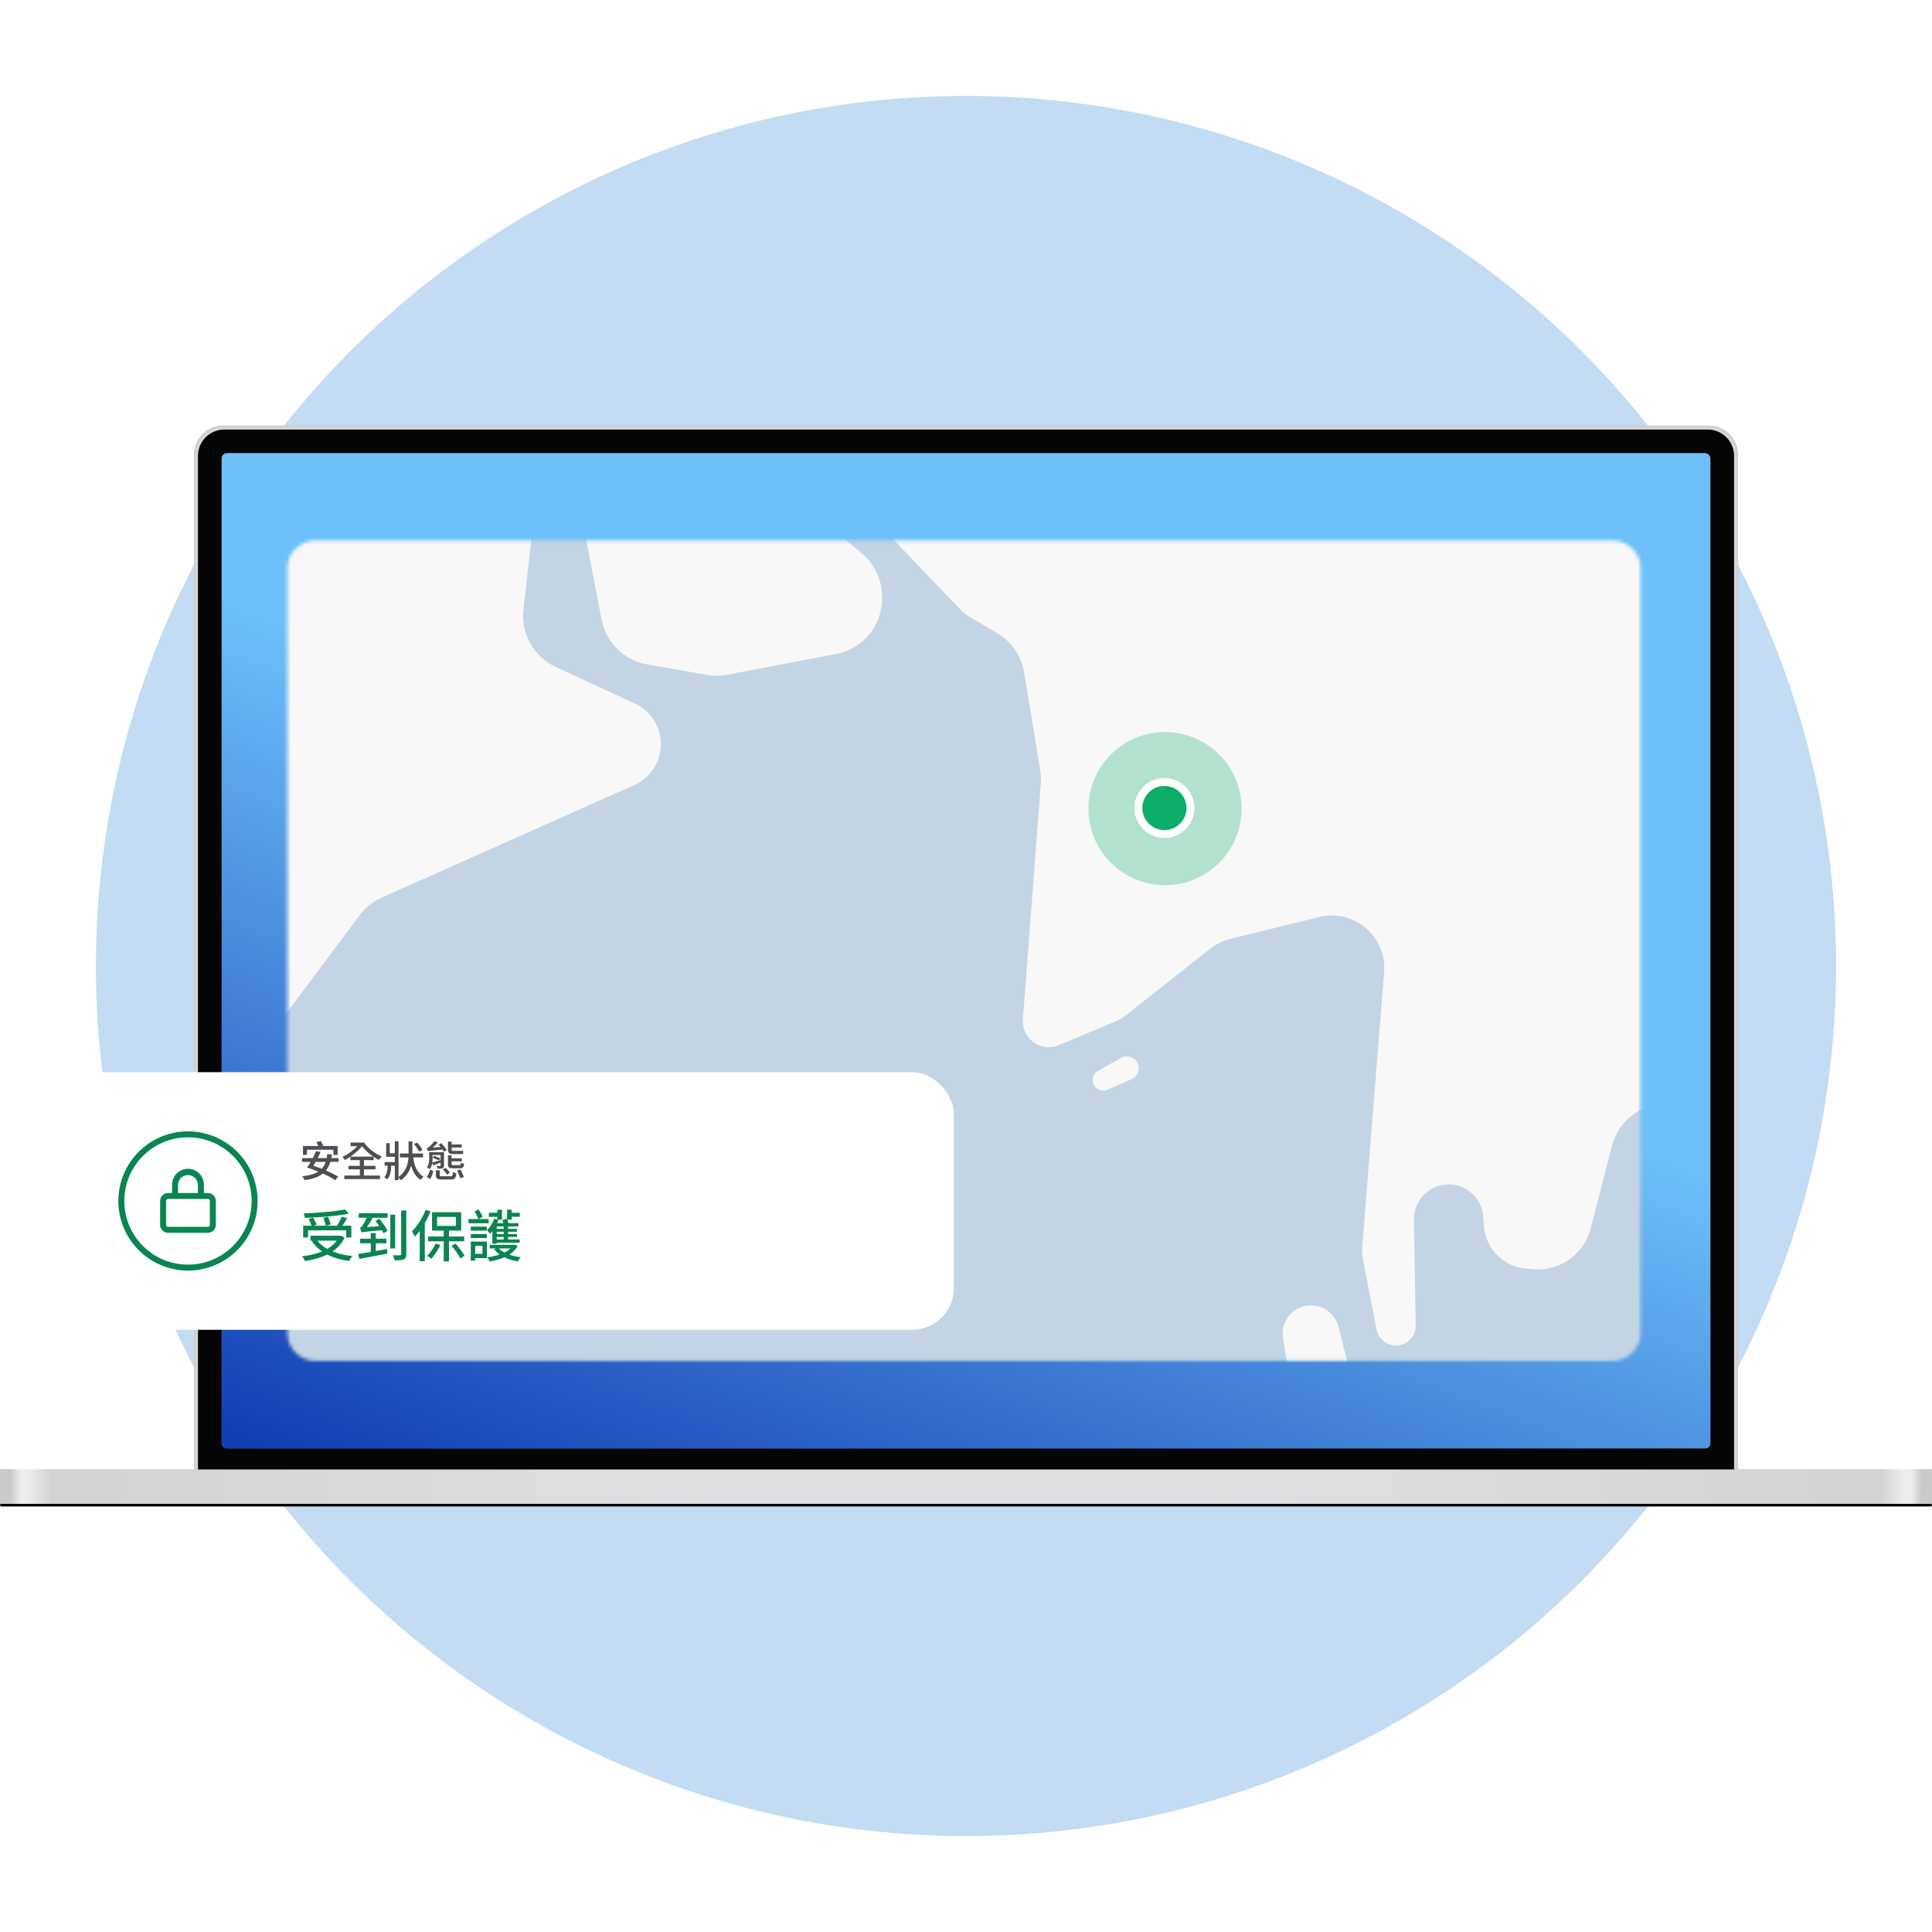 <svg xmlns="http://www.w3.org/2000/svg" width="555" height="555" fill="none" viewBox="0 0 555 555">
  <g clip-path="url(#a)">
    <circle cx="277.499" cy="277.5" r="249.952" fill="#C3DCF4"/>
    <g filter="url(#b)">
      <rect width="555.002" height=".758" y="431.983" fill="#000" rx=".379"/>
    </g>
    <g filter="url(#c)">
      <rect width="554.244" height=".379" x=".383" y="432.361" fill="#000" fill-opacity=".6" rx=".19"/>
    </g>
    <path fill="url(#d)" d="M0 422.126h555.002v9.857H0z"/>
    <path fill="#fff" fill-opacity=".6" d="M0 422.126h555.002v9.857H0z"/>
    <path fill="#D6D6D6" stroke="#CCC" stroke-width=".379" d="M55.92 130.6a8.15 8.15 0 0 1 8.15-8.151h426.867a8.151 8.151 0 0 1 8.151 8.151v291.338H55.92V130.6Z"/>
    <g filter="url(#e)">
      <path fill="#050505" d="M56.871 130.979a7.582 7.582 0 0 1 7.582-7.582h426.108a7.582 7.582 0 0 1 7.582 7.582v291.149H56.871V130.979Z"/>
    </g>
    <g clip-path="url(#f)">
      <path fill="#F6F6F6" d="M63.691 130.221h427.624v285.841H63.691z"/>
      <rect width="468.907" height="313.436" x="42.766" y="116.775" fill="url(#g)" rx="1.294"/>
    </g>
    <mask id="h" width="390" height="236" x="82" y="155" maskUnits="userSpaceOnUse" style="mask-type:alpha">
      <path fill="#BDCEDF" d="M82.574 163.277a7.987 7.987 0 0 1 7.987-7.987h372.723a7.987 7.987 0 0 1 7.987 7.987v219.64a7.987 7.987 0 0 1-7.987 7.987H90.561a7.987 7.987 0 0 1-7.987-7.987v-219.64Z"/>
    </mask>
    <g mask="url(#h)">
      <path fill="#C3D4E5" d="M-33.996-258.999h1400v984.51h-1400z"/>
      <path fill="#F8F8F8" d="m-463.579-607.82 12.175-40.662a16.21 16.21 0 0 1 9.959-10.572l65.227-23.852a16.223 16.223 0 0 0 2.106-.946l52.671-28.308c9.41-5.057 21.054.215 23.461 10.624l20.263 87.625a16.209 16.209 0 0 0 8.83 10.984l25.986 12.357a16.201 16.201 0 0 1 6.087 5.021l19.359 26.27c3.748 5.086 10.848 6.295 16.069 2.737a11.744 11.744 0 0 0 4.345-13.925l-.568-1.476c-2.935-7.621 1.385-16.104 9.274-18.213l7.389-1.975c7.981-2.134 16.29 2.077 19.287 9.776l9.332 23.966a16.202 16.202 0 0 0 3.451 5.385l7.163 7.407c5.84 6.04 6.096 15.541.59 21.887l-13.372 15.409c-6.138 7.074-5.02 17.863 2.44 23.528l31.633 24.021c6.562 4.983 8.34 14.097 4.133 21.182l-.825 1.389a16.205 16.205 0 0 1-13.35 7.92l-88.146 3.179c-10.766.388-18.164 10.977-14.824 21.219l17.604 53.986c3.957 12.135 19.738 15.145 27.884 5.319l18.619-22.462a16.207 16.207 0 0 1 15.397-5.598l12.486 2.288a16.206 16.206 0 0 1 13.284 16.153l-1.265 96.292c-.123 9.359-8.126 16.669-17.458 15.945l-83.691-6.492a16.203 16.203 0 0 0-12.351 4.347l-17.622 16.56a16.21 16.21 0 0 1-11.943 4.374l-27.302-1.425a16.204 16.204 0 0 0-12.369 4.791l-9.501 9.61c-10.573 10.695-28.746 2.472-27.691-12.53l.498-7.075a16.206 16.206 0 0 0-11.518-16.662l-35.909-10.753c-8.62-2.581-17.692 2.354-20.208 10.994l-7.515 25.807c-2.548 8.75 2.617 17.88 11.43 20.202l12.261 3.231c7.365 1.94 10.367 10.763 5.714 16.792a10.642 10.642 0 0 0 1.16 14.279l1.602 1.495a13.05 13.05 0 0 1 3.401 13.87l-1.891 5.371a16.204 16.204 0 0 0 1.729 14.26l10.285 15.707a16.203 16.203 0 0 0 8.733 6.592l46.507 14.506a16.21 16.21 0 0 1 10.009 8.945l40.073 91.1c.355.808.776 1.586 1.258 2.325l38.587 59.194a16.206 16.206 0 0 1-2.939 21.077l-38.629 33.604a16.198 16.198 0 0 1-7.347 3.641l-59.08 12.244a16.2 16.2 0 0 0-6.679 3.091l-28.488 22.222a16.19 16.19 0 0 1-5.044 2.662l-87.301 27.843a16.205 16.205 0 0 0-10.987 12.364l-11.58 59.915c-1.457 7.537-8.915 12.33-16.376 10.525a13.457 13.457 0 0 1-10.261-13.965l4.746-71.86a16.207 16.207 0 0 1 3.082-8.489l82.566-113.08a16.202 16.202 0 0 0 2.92-12.08l-17.468-110.772a16.206 16.206 0 0 1 11.035-17.948l23.686-7.637c9.07-2.924 13.671-13.006 9.937-21.774l-18.342-43.067a16.188 16.188 0 0 0-1.825-3.21l-42.352-57.964a16.206 16.206 0 0 1-3.109-10.157l3.178-86.346c.214-5.821-7.749-7.687-10.143-2.376-2.526 5.604-10.966 3.149-10.092-2.936l8.7-60.529a13.948 13.948 0 0 1 3.546-7.464l47.935-52.048a16.197 16.197 0 0 0 2.988-4.625l19.479-45.707a16.214 16.214 0 0 0 1.297-6.355l-.009-82.464c-.001-9.074-7.451-16.379-16.523-16.201l-65.916 1.29a7.601 7.601 0 0 1-1.003-15.151l5.226-.591a12.701 12.701 0 0 0 10.74-8.977Z"/>
      <path fill="#F8F8F8" d="m-307.326-138.602-38.448-42.987a6.836 6.836 0 0 0-9.28-.847 6.835 6.835 0 0 0-.884 9.99l38.689 42.77a6.673 6.673 0 0 0 9.923-8.926Zm222.754-291.606-14.898-28.444c-6.098-11.645 3.474-25.323 16.504-23.582l17.443 2.332a16.205 16.205 0 0 1 13.507 11.87l14.674 54.783c1.04 3.883.6 8.013-1.233 11.589l-23.737 46.285c-4.264 8.316-14.66 11.311-22.695 6.539l-16.617-9.869c-7.981-4.74-10.358-15.203-5.207-22.926l21.385-32.066a16.207 16.207 0 0 0 .874-16.511Zm-15.262-69.553 3.227-2.815c6.202-5.412 6.32-15.014.252-20.576-5.592-5.126-14.273-4.779-19.437.778l-2.916 3.136c-5.279 5.68-4.738 14.62 1.188 19.622a13.579 13.579 0 0 0 17.686-.145Zm15.091-79.238.368-.843c2.995-6.86.9-14.879-5.066-19.4l-5.678-4.301a16.2 16.2 0 0 0-11.947-3.144l-3.165.426c-8.865 1.192-15.087 9.34-13.903 18.206l.998 7.47c1.373 10.284 11.922 16.646 21.659 13.064l7.477-2.751a16.208 16.208 0 0 0 9.257-8.727Zm31.54 17.045-.301-15.079c-.095-4.736 4.21-8.348 8.858-7.431a7.424 7.424 0 0 1 5.79 5.589l3.442 14.684c1.331 5.679-3 11.108-8.834 11.071a9.014 9.014 0 0 1-8.955-8.834Zm130.109 44.326-121.533 21.297a16.206 16.206 0 0 1-16.808-7.818l-8.141-14.005a11.265 11.265 0 0 1 15.49-15.345l2.658 1.579a14.356 14.356 0 0 0 8.135 1.99l12.635-.709a16.207 16.207 0 0 0 15.026-13.224l2.641-14.233a16.206 16.206 0 0 1 14.452-13.182l30.211-2.774a16.211 16.211 0 0 1 9.757 2.204l40.956 24.324c12.93 7.679 9.335 27.3-5.479 29.896Zm-44.042 90.671-13.247-41.167c-3.238-10.062 3.869-20.481 14.419-21.138l78.102-4.87a16.211 16.211 0 0 1 8.184 1.644l66.19 32.688a16.205 16.205 0 0 1 8.391 19.037l-6.839 23.625a16.201 16.201 0 0 1-5.437 8.143l-43.508 34.84a16.185 16.185 0 0 0-3.353 3.659L100.693-317.9a16.203 16.203 0 0 1-11.29 7.066L-23.47-295.415c-9.475 1.294-18.005-5.856-18.386-15.412l-.572-14.337a16.209 16.209 0 0 1 2.26-8.921l18.997-31.986a16.193 16.193 0 0 1 3.332-3.982l45.878-39.683a16.206 16.206 0 0 0 4.825-17.221Zm45.799 169.623-13.619-6.499a11.206 11.206 0 0 1-5.985-13.06c2.128-7.809 11.58-10.855 17.868-5.757l3.376 2.737c.528.428 1.087.818 1.672 1.165l6.169 3.664c6.437 3.823 6.6 13.084.302 17.132a10.072 10.072 0 0 1-9.783.618Zm23.198 223.456-3.859-21.204A16.206 16.206 0 0 0 82.9-68.365l-10.325-.536a9.221 9.221 0 0 0-9.665 8.419 9.22 9.22 0 0 1-9.362 8.43l-29.208-.553a16.206 16.206 0 0 1-14.114-8.811l-2.291-4.47a16.206 16.206 0 0 1-.44-13.854l2.888-6.642a16.206 16.206 0 0 1 11.219-9.329l4.132-.953a16.205 16.205 0 0 1 7.713.105l11.467 2.975c6.925 1.797 13.923-2.648 15.24-9.68a12.35 12.35 0 0 1 10.575-9.976l42.294-5.403a16.01 16.01 0 0 0 11.738-7.706l3.558-5.991a5.497 5.497 0 0 1 10.081 1.561l2.221 9.543a16.192 16.192 0 0 0 3.878 7.321l8.702 9.424a16.206 16.206 0 0 0 9.95 5.093l10.254 1.247a16.21 16.21 0 0 0 13.395-4.606l4.054-4.04a16.202 16.202 0 0 1 11.121-4.722l9-.177a6.409 6.409 0 0 0 5.952-8.448l-4.17-12.427a9.754 9.754 0 0 1 1.662-9.231c4.086-5.054 2.176-12.616-3.82-15.122a9.746 9.746 0 0 0-11.661 3.289l-20.324 28.161a13.934 13.934 0 0 1-17.658 4.244l-.58-.298a12.952 12.952 0 0 1-7.003-12.532l.414-5.32a7.552 7.552 0 0 0-6.853-8.11 7.554 7.554 0 0 1-6.796-6.429l-1.19-8.132a16.205 16.205 0 0 1 7.812-16.312l67.771-39.905a16.208 16.208 0 0 1 7.188-2.208l35.508-2.272a16.207 16.207 0 0 1 15.008 7.966l28.285 48.158a7.617 7.617 0 0 1-8.203 11.298l-15.955-3.506c-4.558-1.002-8.853 2.522-8.762 7.188a7.215 7.215 0 0 0 5.699 6.913l16.543 3.554a13.32 13.32 0 0 0 14.25-6.222 13.326 13.326 0 0 1 6.701-5.642l6.081-2.321a16.2 16.2 0 0 1 12.302.304l34.901 15.343a16.211 16.211 0 0 0 9.624 1.071l10.826-2.111a16.206 16.206 0 0 0 12.746-12.516l1.719-8.037a12.729 12.729 0 0 1 21.652-6.13l9.731 10.188a16.207 16.207 0 0 0 19.679 2.923l78.806-44.435a16.206 16.206 0 0 1 12.818-1.344l20.316 6.384a16.21 16.21 0 0 1 9.276 7.531l15.59 27.788a16.201 16.201 0 0 1 1.716 11.309l-1.529 7.172c-1.938 9.088 4.148 17.941 13.327 19.388l28.716 4.526a16.208 16.208 0 0 1 11.157 7.32l14.066 22.148a16.206 16.206 0 0 0 15.727 7.388l42.868-5.457c4.72-.601 9.466.903 12.978 4.112l59.513 54.384a16.206 16.206 0 0 0 11.958 4.21l31.164-1.977a16.208 16.208 0 0 1 12.499 4.727l17.277 17.317A16.209 16.209 0 0 0 861.943.91l29.52 16.279c11.3 6.231 11.139 22.528-.283 28.534l-13.974 7.349a16.205 16.205 0 0 0-8.542 16.315l1.192 9.728a16.206 16.206 0 0 1-5.201 13.98l-17.551 15.908a16.204 16.204 0 0 1-12.917 4.07l-24.026-3.038c-8.285-1.048-16.01 4.371-17.844 12.518l-14.801 65.753a12.047 12.047 0 0 1-12.359 9.386 12.046 12.046 0 0 1-11.44-11.944l-.222-30.521a16.206 16.206 0 0 1 5.246-12.056l10.645-9.772a15.842 15.842 0 0 0-13.849-27.198l-13.346 2.695a16.209 16.209 0 0 1-14.004-3.8l-5.046-4.508a16.208 16.208 0 0 0-16.615-3.04l-25.549 9.828c-7.991 3.074-12.212 11.833-9.638 19.998l10.236 32.475c.837 2.656.976 5.482.403 8.206l-5.5 26.164a16.203 16.203 0 0 1-4.686 8.404l-19.141 18.219a16.2 16.2 0 0 1-6.161 3.672l-26.663 8.672a6.835 6.835 0 0 1-4.071.048c-3.828-1.147-7.817 1.225-8.64 5.135l-4.764 22.657a8.445 8.445 0 0 1-16.703-2.03l.504-14.542a15.707 15.707 0 0 0-12.193-15.855c-9.285-2.124-18.309 4.44-19.147 13.928L551.855 276a16.13 16.13 0 0 1-.774 3.713l-9.423 28.179a16.208 16.208 0 0 1-12.524 10.815l-19.033 3.394a16.207 16.207 0 0 1-6.238-.107l-21.7-4.646c-8.494-1.819-16.911 3.383-19.084 11.794l-6.139 23.77a15.67 15.67 0 0 1-16.749 11.672l-2.074-.209a13.165 13.165 0 0 1-11.796-12.017l-.246-2.984a9.966 9.966 0 0 0-19.895.985l.507 30.414a5.668 5.668 0 0 1-11.23 1.179l-3.855-19.772a16.235 16.235 0 0 1-.248-4.389l6.26-78.492a15.102 15.102 0 0 0-18.662-15.866l-25.306 6.224a16.212 16.212 0 0 0-6.175 3.019l-23.662 18.69a16.163 16.163 0 0 1-3.778 2.228l-15.866 6.653a7.46 7.46 0 0 1-10.324-7.447l5.15-67.616a16.216 16.216 0 0 0-.168-3.862l-4.626-28.112a16.208 16.208 0 0 0-7.715-11.303l-7.55-4.484a16.217 16.217 0 0 1-3.433-2.729l-33.891-35.414c-3.697-3.863-10.188-.865-9.646 4.453a5.617 5.617 0 0 0 1.962 3.719l13.732 11.609a16.206 16.206 0 0 1 5.736 12.871l-.016.507a16.205 16.205 0 0 1-13.161 15.424l-31.303 5.972a16.207 16.207 0 0 1-5.843.042l-17.149-3.015a16.205 16.205 0 0 1-13.106-12.889l-9.151-47.395a4.216 4.216 0 0 0-8.329.329l-4.958 44.192a16.205 16.205 0 0 0 9.307 16.518l22.689 10.484c6.922 3.198 9.556 11.683 5.662 18.239a12.862 12.862 0 0 1-5.821 5.18l-72.556 32.336a16.199 16.199 0 0 0-6.384 5.101l-48.35 64.696a16.205 16.205 0 0 1-8.587 5.897l-90.128 25.392a16.205 16.205 0 0 1-12.67-1.665l-14.346-8.52a16.205 16.205 0 0 1-7.901-14.912l3.853-63.701a16.201 16.201 0 0 1 2.243-7.296l46.66-78.566a16.2 16.2 0 0 0 1.865-4.663l6.31-27.6c.951-4.156.225-8.52-2.02-12.145l-10.093-16.296a16.206 16.206 0 0 0-5.03-5.109L-96.957 78.69a16.206 16.206 0 0 1-7.185-16.611l7.95-42.655A16.205 16.205 0 0 1-90.45 9.79l61.336-49.599a16.205 16.205 0 0 1 10.758-3.595l50.716 1.777c1.906.067 3.785.47 5.552 1.19L74.46-25.534a16.206 16.206 0 0 1 9.95 12.907l2.903 22.214a16.206 16.206 0 0 0 7.794 11.834l24.214 14.38c.745.443 1.453.944 2.117 1.5l30.469 25.463a16.205 16.205 0 0 0 7.179 3.45l12.037 2.434c6.8 1.376 13.312-3.386 14.063-10.282a11.793 11.793 0 0 0-7.779-12.391l-12.516-4.443a14.644 14.644 0 0 1-9.553-16.177c1.367-8.316 9.453-13.765 17.674-11.911l17.546 3.958c2.32.523 4.497 1.55 6.375 3.01l10.699 8.308c6.843 5.315 16.656 4.307 22.276-2.288l.561-.66c5.649-6.63 5.048-16.54-1.363-22.437l-20.873-19.204c-8.376-7.705-21.876-4.604-26.05 5.984l-1.29 3.274a13.52 13.52 0 0 1-16.305 8.04 13.52 13.52 0 0 0-11.318 1.808l-7.867 5.339a10.877 10.877 0 0 1-16.934-10.039l4.269-44.475a6.362 6.362 0 0 0-4.535-6.71c-3.773-1.113-7.641 1.43-8.115 5.335l-.714 5.877a11.437 11.437 0 0 0-.058 2.125l1.463 22.005c.41 6.171-4.823 11.232-10.978 10.615-5.502-.551-9.513-5.464-8.952-10.966l1.19-11.677a16.25 16.25 0 0 0-.178-4.544Z"/>
      <path fill="#F8F8F8" d="m85.49-162.932.985-24.787a7.336 7.336 0 0 1 7.125-7.042c4.571-.129 8.145 3.911 7.46 8.432l-2.544 16.798a16.207 16.207 0 0 0 .491 7.052l2.119 7.117c3.499 11.748-6.809 22.978-18.813 20.496l-9.605-1.986a5.467 5.467 0 0 1-1.295-10.265l5.526-2.702a15.272 15.272 0 0 0 8.55-13.113Zm-23.191 3.351 7.545-1.132a7.308 7.308 0 0 0 6.153-8.239c-.61-4.361-4.91-7.196-9.159-6.038l-7.361 2.007a6.86 6.86 0 0 0 2.822 13.402Zm197.543-173.512.026-.817c.282-9.095 7.997-16.175 17.083-15.678l22.108 1.21a8.594 8.594 0 0 1 4.968 15.237l-15.701 12.828a16.208 16.208 0 0 1-8.094 3.511l-2.031.274c-9.923 1.334-18.67-6.558-18.359-16.565Zm154.052 104.434 6.429.186a6.072 6.072 0 1 0 .232-12.14l-11.646-.107a16.209 16.209 0 0 0-6.331 1.224l-21.134 8.721a16.201 16.201 0 0 0-7.752 6.705l-10.072 16.958a16.21 16.21 0 0 0-2.169 6.458l-1.521 13.48a7.256 7.256 0 0 0 14.275 2.462l3.132-13.425a16.205 16.205 0 0 1 5.47-8.82l22.91-18.897a12.293 12.293 0 0 1 8.177-2.805Zm94.886-14.322-11.365-19.029a5.873 5.873 0 0 1 8.931-7.41l16.603 14.685c4.294 3.798 4.171 10.538-.261 14.176-4.401 3.615-10.987 2.467-13.908-2.422Zm29.818 20.252-.174-3.344a8.082 8.082 0 0 0-15.491-2.783l-1.327 3.073c-2.502 5.794 1.68 12.273 7.99 12.379 5.135.086 9.269-4.196 9.002-9.325Zm150.285 402.06a3.827 3.827 0 0 1 7.518 1.245l-.797 11.013-2.487 15.875a5.625 5.625 0 0 1-2.06 3.534c-4.232 3.359-10.304-.602-8.936-5.829l6.762-25.838ZM661.751 288.18l4.46-30.043a6.59 6.59 0 0 1 7.479-5.552c4.814.71 8.71-3.864 7.244-8.504l-1.607-5.084a9.577 9.577 0 0 0-18.376.39l-8.241 30.543a16.207 16.207 0 0 1-14.463 11.94l-26.287 1.926a15.648 15.648 0 0 0-5.951 1.658l-6.829 3.471c-4.452 2.263-6.033 7.839-3.431 12.103a8.569 8.569 0 0 0 10.284 3.573l9.766-3.608a16.219 16.219 0 0 1 7.039-.941l21.46 1.891c8.543.753 16.194-5.28 17.453-13.763Zm-142.48 116.072-6.037-29.204a7.003 7.003 0 0 0-6.353-5.567c-4.129-.299-7.615 3.03-7.506 7.169l.675 25.758a16.19 16.19 0 0 1-.877 5.699l-3.322 9.65a8.83 8.83 0 0 0 15.942 7.383l5.542-9.332a16.202 16.202 0 0 0 1.936-11.556Zm-59.954 19.614-1.812-5.575a16.207 16.207 0 0 0-12.648-10.962l-3.792-.656a16.201 16.201 0 0 0-11.246 2.16l-5.323 3.269c-6.936 4.26-9.635 13.004-6.308 20.433l4.722 10.543a16.206 16.206 0 0 0 18.525 9.145l.826-.196a16.198 16.198 0 0 0 9.366-6.23l5.377-7.384a16.206 16.206 0 0 0 2.313-14.547Zm-65.495-5.612-9.322-37.113a8.138 8.138 0 0 0-8.316-6.144c-4.831.252-8.376 4.637-7.611 9.413l6.423 40.106a8.88 8.88 0 0 0 15.328 4.579l1.061-1.164a10.55 10.55 0 0 0 2.437-9.677Zm-75.649-105.239 6.893-2.985a3.418 3.418 0 1 0-3.026-6.121l-6.557 3.662a3.04 3.04 0 0 0 2.69 5.444Zm116.15 164.965-27.894-25.494a4.768 4.768 0 1 0-6.411 7.058l28.05 25.322c2.18 1.968 5.616 1.447 7.116-1.078a4.65 4.65 0 0 0-.861-5.808Zm141.487 66.768-48.853-52.254a6.924 6.924 0 0 0-11.618 6.939l11.296 33.515a16.204 16.204 0 0 0 7.081 8.757l8.842 5.251a16.226 16.226 0 0 1 4.068 3.433l9.863 11.593c6.187 7.273 17.85 5.575 21.708-3.16a12.95 12.95 0 0 0-2.387-14.074ZM521.975 655.79l8.173-87.554a5.51 5.51 0 0 0-10.223-3.325l-5.258 8.853a13.024 13.024 0 0 1-23.722-10.22l2.289-8.028a16.204 16.204 0 0 0-1.488-12.435l-1.015-1.792a16.206 16.206 0 0 0-16.715-8l-42.146 6.896a16.196 16.196 0 0 1-5.416-.031l-51.538-9.039a16.207 16.207 0 0 0-16.733 7.687l-30.292 51.005a16.205 16.205 0 0 0 .635 17.536l.708 1.017a16.205 16.205 0 0 0 9.98 6.602l61.04 12.774a16.207 16.207 0 0 1 12.744 13.719l7.465 55.956a16.208 16.208 0 0 0 7.789 11.791l14.303 8.495a16.206 16.206 0 0 0 15.021.801l17.952-8.218a16.223 16.223 0 0 0 5.311-3.907l37.058-41.26a16.205 16.205 0 0 0 4.078-9.323Zm-101.459 67.08-3.089-2.509c-8.233-6.688-20.009 1.832-16.233 11.744.368.964.877 1.868 1.511 2.682l2.446 3.14a10.826 10.826 0 0 0 10.832 3.926c8.874-1.922 11.581-13.258 4.533-18.983Zm114.838 62.572 6.143-6.39c7.589-7.896 20.933-3.81 22.799 6.982a13.361 13.361 0 0 1-6.969 14.114l-19.368 10.14a6.485 6.485 0 0 1-9.285-7.376l2.679-10.314a16.212 16.212 0 0 1 4.001-7.156Zm-20.415 28.381-31.403 17.997c-5.952 3.412-13.539 1.445-17.084-4.428-4.719-7.817.165-17.902 9.223-19.048l35.908-4.542a5.388 5.388 0 0 1 3.356 10.021ZM87.727 320.239l7.231.147c8.134.166 14.577 6.921 14.359 15.054a14.665 14.665 0 0 1-7.395 12.344l-29.704 16.935a8.345 8.345 0 0 1-11.595-10.982l12.28-24.547a16.204 16.204 0 0 1 14.824-8.951Z"/>
    </g>
    <circle cx="334.673" cy="232.292" r="22" fill="#0EAD69" opacity=".3"/>
    <circle cx="334.501" cy="232.12" r="7.474" fill="#0EAD69" stroke="#fff" stroke-width="2.263"/>
    <g filter="url(#i)">
      <rect width="256" height="74" x="18" y="300" fill="#fff" rx="12"/>
      <path fill="#0A8550" d="M49.43 334.714v-2.285a4.572 4.572 0 1 1 9.142 0v2.285h1.143A2.288 2.288 0 0 1 62 337v6.857a2.288 2.288 0 0 1-2.285 2.286H48.286a2.287 2.287 0 0 1-2.285-2.286V337a2.287 2.287 0 0 1 2.285-2.286h1.143Zm1.713 0h5.715v-2.285a2.857 2.857 0 1 0-5.715 0v2.285Zm-3.428 9.143c0 .315.255.572.571.572h11.429a.573.573 0 0 0 .571-.572V337a.573.573 0 0 0-.571-.571H48.286a.572.572 0 0 0-.571.571v6.857Z"/>
      <circle cx="54" cy="337" r="19.143" stroke="#0A8550" stroke-width="1.714"/>
      <path fill="#4D4E56" d="M87.032 321.216h9.948v2.556h-1.2v-1.488h-7.608v1.488h-1.14v-2.556Zm6.984 2.328 1.368.096c-.744 4.884-2.94 6.624-7.86 7.404-.108-.3-.468-.852-.708-1.14 4.752-.54 6.72-2.028 7.2-6.36Zm-7.248 1.14h10.488v1.08H86.768v-1.08Zm4.152-4.608 1.248-.3c.276.528.624 1.236.78 1.668l-1.308.36c-.144-.444-.456-1.176-.72-1.728Zm-2.712 7.32.744-.852c2.7.804 6.324 2.28 8.196 3.48l-.852.996c-1.728-1.176-5.304-2.76-8.088-3.624Zm0 0c.876-1.212 1.98-3.156 2.556-4.704l1.296.24c-.6 1.584-1.668 3.432-2.436 4.548l-1.416-.084Zm11.892-.48h7.764v.996H100.1v-.996Zm.552-2.652h6.684v1.008h-6.684v-1.008Zm-1.74 5.424h10.236v1.02H98.912v-1.02Zm4.452-4.992h1.188v5.556h-1.188v-5.556Zm-2.652-4.476h3.78v1.056h-3.78v-1.056Zm2.628 0h1.26c1.08 1.608 3.096 3.18 5.064 3.96-.228.24-.6.708-.768 1.02-2.016-.948-4.02-2.664-5.232-4.344h-.324v-.636Zm.192 0 .828.576c-1.188 1.644-3.42 3.48-5.292 4.452a4.155 4.155 0 0 0-.708-.912c1.86-.828 4.08-2.58 5.172-4.116Zm11.364 3.132h6.636v1.128h-6.636v-1.128Zm4.032-2.7.9-.432c.588.648 1.224 1.524 1.512 2.124l-.96.492c-.252-.6-.888-1.524-1.452-2.184Zm-7.524 2.628h2.46v1.02h-2.46v-1.02Zm-.924 2.556h3.216v1.02h-3.216v-1.02Zm2.94-5.964h1.068v11.136h-1.068v-11.136Zm-2.484.528h1.032v3.888h-1.032V320.4Zm.396 5.82h1.032v.948c0 .96-.18 2.568-1.128 3.588a4.249 4.249 0 0 0-.876-.528c.84-.924.972-2.28.972-3.084v-.924Zm6.036-6.336h1.092v3.408c0 2.628-.312 5.628-3.312 7.752a4.11 4.11 0 0 0-.768-.876c2.724-1.896 2.988-4.584 2.988-6.876v-3.408Zm1.284 3.84c.108 1.62.468 4.788 3.048 6.312a3.34 3.34 0 0 0-.84.912c-2.7-1.704-3.084-5.328-3.264-7.14l1.056-.084Zm6.564 4.452h1.104v1.368c0 .312.12.36.804.36h2.256c.564 0 .66-.156.708-1.236.252.156.684.312.984.372-.132 1.44-.444 1.788-1.596 1.788h-2.436c-1.44 0-1.824-.276-1.824-1.272v-1.38Zm2.016-.24.792-.492a26.12 26.12 0 0 1 1.212 1.404l-.816.576c-.252-.384-.78-1.032-1.188-1.488Zm4.08.312.984-.276c.348.684.768 1.608.948 2.172l-1.044.336c-.168-.564-.552-1.512-.888-2.232Zm-7.776-.24.972.384c-.228.744-.54 1.68-.936 2.292l-.996-.516c.408-.552.768-1.44.96-2.16Zm5.148-4.128h1.044v2.46c0 .324.084.372.576.372h1.596c.36 0 .444-.108.492-.732.216.156.636.288.924.348-.12 1.032-.42 1.296-1.296 1.296h-1.836c-1.212 0-1.5-.276-1.5-1.272v-2.472Zm-2.7-3.072.768-.408c.564.612 1.248 1.44 1.56 1.992l-.828.456c-.288-.552-.948-1.428-1.5-2.04Zm.576 2.16h.984v3.828c0 .444-.084.648-.396.792-.312.132-.78.132-1.452.132-.048-.24-.192-.564-.3-.768.444.012.864.012.984 0 .144 0 .18-.036.18-.156v-3.828Zm-2.628 0h3.012v.828h-3.012v-.828Zm-1.02-.228a7.763 7.763 0 0 0-.312-.936c.18-.036.396-.156.636-.348.24-.18 1.02-.876 1.548-1.62l1.008.336c-.696.816-1.536 1.596-2.28 2.064v.024s-.6.276-.6.48Zm0 0-.024-.708.504-.3 3.864-.288c.036.252.12.588.18.78-3.756.336-4.224.396-4.524.516Zm6.384-1.968h3.336v.864h-3.336v-.864Zm.012 3.984h3.348v.864h-3.348v-.864Zm-6.012-1.788h.96v1.908c0 .948-.12 2.184-.828 2.988a4.744 4.744 0 0 0-.792-.6c.6-.708.66-1.644.66-2.412v-1.884Zm.804 2.988c.696-.156 1.656-.444 2.664-.72l.108.612c-.852.336-1.692.648-2.436.924l-.336-.816Zm.192-1.38.42-.54c.588.204 1.368.516 1.788.732l-.42.6c-.408-.228-1.2-.564-1.788-.792Zm4.392-4.62h1.056v2.184c0 .348.048.468.384.468h1.86c.288 0 .756-.024.996-.072.024.276.06.66.096.9-.204.072-.66.084-1.056.084h-1.944c-1.104 0-1.392-.372-1.392-1.404v-2.16Z"/>
      <path fill="#0A8550" d="M87.088 344.104h13.84v3.376H99.44v-2.048H88.496v2.048h-1.408v-3.376Zm2.096 2.88h8.72v1.408h-8.72v-1.408Zm9.936-7.552 1.04 1.216c-3.392.688-8.384 1.072-12.592 1.216-.016-.384-.192-.96-.336-1.296 4.176-.16 9.056-.56 11.888-1.136Zm-10.512 2.752 1.312-.368c.416.624.864 1.456 1.04 2.016l-1.392.432c-.16-.56-.576-1.424-.96-2.08Zm4.24-.336 1.344-.304c.352.704.704 1.632.8 2.224l-1.424.352c-.08-.592-.384-1.552-.72-2.272Zm5.296-.336 1.568.416c-.56 1.008-1.264 2.128-1.792 2.848l-1.232-.384c.496-.784 1.12-2 1.456-2.88Zm-.784 5.472h.32l.272-.048 1.024.624c-1.952 4.112-6.416 5.936-11.36 6.704-.16-.384-.576-1.04-.88-1.36 4.848-.592 9.056-2.176 10.624-5.664v-.256Zm-6.464.992c1.808 2.72 5.584 4.336 10.336 4.848a6.41 6.41 0 0 0-.928 1.424c-4.848-.672-8.576-2.512-10.736-5.728l1.328-.544Zm12.56-.144h7.552v1.328h-7.552v-1.328Zm3.056-1.6h1.44v6.32h-1.44v-6.32Zm-3.6 5.984c2.048-.304 5.264-.864 8.272-1.408l.08 1.312c-2.832.544-5.888 1.12-8.016 1.52l-.336-1.424Zm.144-11.712h8.288v1.328h-8.288v-1.328Zm4.832 2.256 1.088-.656c.88 1.072 1.92 2.528 2.352 3.456l-1.152.752c-.432-.944-1.424-2.448-2.288-3.552Zm4.24-1.824h1.392v9.696h-1.392v-9.696Zm3.12-1.216h1.472v12.528c0 .864-.192 1.28-.72 1.52-.56.24-1.424.288-2.624.288a6.1 6.1 0 0 0-.544-1.472c.896.032 1.776.032 2.048.016.288 0 .368-.08.368-.352V339.72Zm-11.36 6.368c-.096-.304-.32-1.008-.496-1.392.256-.064.496-.32.768-.704.272-.368 1.12-1.76 1.6-3.136l1.472.576c-.656 1.392-1.616 2.88-2.48 3.872v.032s-.864.448-.864.752Zm0 0-.032-1.072.736-.448 5.152-.4c.176.384.448.88.624 1.184-5.36.48-6.032.544-6.48.736Zm23.568-1.024h1.52v9.296h-1.52v-9.296Zm-4.464 2.144h10.352v1.376h-10.352v-1.376Zm2.56-5.632v2.592h5.408v-2.592h-5.408Zm-1.44-1.344h8.368v5.28h-8.368v-5.28Zm-1.84-.688 1.408.448c-1.072 2.704-2.768 5.472-4.528 7.264-.144-.352-.56-1.168-.832-1.52 1.552-1.488 3.056-3.824 3.952-6.192Zm-1.696 4.256 1.44-1.44.016.016v11.936h-1.456V343.8Zm4.592 5.44 1.36.416c-.704 1.376-1.744 2.944-2.608 3.936-.272-.224-.832-.64-1.184-.832.88-.928 1.824-2.288 2.432-3.52Zm4.544.624 1.136-.624c.976 1.088 2.08 2.544 2.608 3.504l-1.216.752c-.496-.976-1.584-2.528-2.528-3.632Zm5.536-5.504h4.592v1.168h-4.592v-1.168Zm0 2.128h4.592v1.168h-4.592v-1.168Zm-.672-4.304h5.808v1.232h-5.808v-1.232Zm1.296 6.48h4v4.752h-4v-1.232h2.72v-2.288h-2.72v-1.232Zm-.64 0h1.264v5.472h-1.264v-5.472Zm1.088-8.656 1.136-.576c.448.656.944 1.52 1.2 2.096l-1.2.688c-.208-.592-.72-1.536-1.136-2.208Zm4.368 9.584h6.88v1.04h-6.88v-1.04Zm6.608 0h.272l.24-.064.88.432c-1.424 2.608-4.672 3.856-8.048 4.416a5.162 5.162 0 0 0-.656-1.2c3.12-.384 6.176-1.456 7.312-3.408v-.176Zm-4.144.832c1.2 1.456 3.68 2.4 6.464 2.736-.304.288-.672.832-.848 1.184-2.928-.464-5.44-1.648-6.848-3.52l1.232-.4Zm-2.72-10.032h3.328v1.168h-3.328v-1.168Zm1.712 4.624h6.368v.816h-6.368v-.816Zm0 1.488h6.368v.816h-6.368v-.816Zm.72-6.992h1.344v2.864h-1.344v-2.864Zm1.824 4.352h1.28v4.64h-1.28v-4.64Zm.976-4.352h1.344v2.864h-1.344v-2.864Zm-3.696 2.56 1.216.352c-.544 1.504-1.472 3.056-2.464 4.032a9.176 9.176 0 0 0-.8-1.12c.864-.8 1.632-2.016 2.048-3.264Zm4.08-1.68h3.264v1.152h-3.264v-1.152Zm-3.344 2.976h6.24v.944h-6.24v4.96h-1.264v-5.264l.624-.64h.64Zm1.6-.928 1.328-.336c.208.512.464 1.184.576 1.616l-1.408.416c-.08-.448-.304-1.152-.496-1.696Zm-2.176 5.616h7.152v.928h-7.152v-.928Z"/>
    </g>
  </g>
  <defs>
    <filter id="b" width="564.1" height="9.857" x="-4.549" y="427.434" color-interpolation-filters="sRGB" filterUnits="userSpaceOnUse">
      <feFlood flood-opacity="0" result="BackgroundImageFix"/>
      <feBlend in="SourceGraphic" in2="BackgroundImageFix" result="shape"/>
      <feGaussianBlur result="effect1_foregroundBlur_4205_38337" stdDeviation="2.275"/>
    </filter>
    <filter id="c" width="556.518" height="2.654" x="-.754" y="431.224" color-interpolation-filters="sRGB" filterUnits="userSpaceOnUse">
      <feFlood flood-opacity="0" result="BackgroundImageFix"/>
      <feBlend in="SourceGraphic" in2="BackgroundImageFix" result="shape"/>
      <feGaussianBlur result="effect1_foregroundBlur_4205_38337" stdDeviation=".569"/>
    </filter>
    <filter id="e" width="442.03" height="299.489" x="56.492" y="123.018" color-interpolation-filters="sRGB" filterUnits="userSpaceOnUse">
      <feFlood flood-opacity="0" result="BackgroundImageFix"/>
      <feColorMatrix in="SourceAlpha" result="hardAlpha" values="0 0 0 0 0 0 0 0 0 0 0 0 0 0 0 0 0 0 127 0"/>
      <feMorphology in="SourceAlpha" operator="dilate" radius=".19" result="effect1_dropShadow_4205_38337"/>
      <feOffset/>
      <feGaussianBlur stdDeviation=".095"/>
      <feComposite in2="hardAlpha" operator="out"/>
      <feColorMatrix values="0 0 0 0 1 0 0 0 0 1 0 0 0 0 1 0 0 0 0.6 0"/>
      <feBlend in2="BackgroundImageFix" result="effect1_dropShadow_4205_38337"/>
      <feBlend in="SourceGraphic" in2="effect1_dropShadow_4205_38337" result="shape"/>
      <feColorMatrix in="SourceAlpha" result="hardAlpha" values="0 0 0 0 0 0 0 0 0 0 0 0 0 0 0 0 0 0 127 0"/>
      <feMorphology in="SourceAlpha" radius=".758" result="effect2_innerShadow_4205_38337"/>
      <feOffset/>
      <feGaussianBlur stdDeviation=".758"/>
      <feComposite in2="hardAlpha" k2="-1" k3="1" operator="arithmetic"/>
      <feColorMatrix values="0 0 0 0 0 0 0 0 0 0 0 0 0 0 0 0 0 0 0.1 0"/>
      <feBlend in2="shape" result="effect2_innerShadow_4205_38337"/>
    </filter>
    <filter id="i" width="284" height="106" x="4" y="290" color-interpolation-filters="sRGB" filterUnits="userSpaceOnUse">
      <feFlood flood-opacity="0" result="BackgroundImageFix"/>
      <feColorMatrix in="SourceAlpha" result="hardAlpha" values="0 0 0 0 0 0 0 0 0 0 0 0 0 0 0 0 0 0 127 0"/>
      <feOffset dy="8"/>
      <feGaussianBlur stdDeviation="7"/>
      <feColorMatrix values="0 0 0 0 0.082 0 0 0 0 0.094 0 0 0 0 0.137 0 0 0 0.1 0"/>
      <feBlend in2="BackgroundImageFix" result="effect1_dropShadow_4205_38337"/>
      <feColorMatrix in="SourceAlpha" result="hardAlpha" values="0 0 0 0 0 0 0 0 0 0 0 0 0 0 0 0 0 0 127 0"/>
      <feOffset/>
      <feGaussianBlur stdDeviation="5"/>
      <feColorMatrix values="0 0 0 0 0.082 0 0 0 0 0.094 0 0 0 0 0.137 0 0 0 0.07 0"/>
      <feBlend in2="effect1_dropShadow_4205_38337" result="effect2_dropShadow_4205_38337"/>
      <feBlend in="SourceGraphic" in2="effect2_dropShadow_4205_38337" result="shape"/>
    </filter>
    <clipPath id="a">
      <path fill="#fff" d="M0 0h555v555H0z"/>
    </clipPath>
    <clipPath id="f">
      <rect width="427.624" height="285.841" x="63.691" y="130.221" fill="#fff" rx="1.516"/>
    </clipPath>
    <radialGradient id="d" cx="0" cy="0" r="1" gradientTransform="matrix(276.23 0 0 655.246 277.501 422.126)" gradientUnits="userSpaceOnUse">
      <stop offset=".245" stop-color="#B1B2B7"/>
      <stop offset=".789" stop-color="#99999C"/>
      <stop offset=".957" stop-color="#909196"/>
      <stop offset=".983" stop-color="#D4D5DA"/>
      <stop offset=".989" stop-color="#D4D5DA"/>
      <stop offset="1" stop-color="#7A7A81"/>
    </radialGradient>
    <linearGradient id="g" x1="190.503" x2="109.692" y1="220.937" y2="430.211" gradientUnits="userSpaceOnUse">
      <stop stop-color="#6DC0F9"/>
      <stop offset="1" stop-color="#123DB3"/>
    </linearGradient>
  </defs>
</svg>
